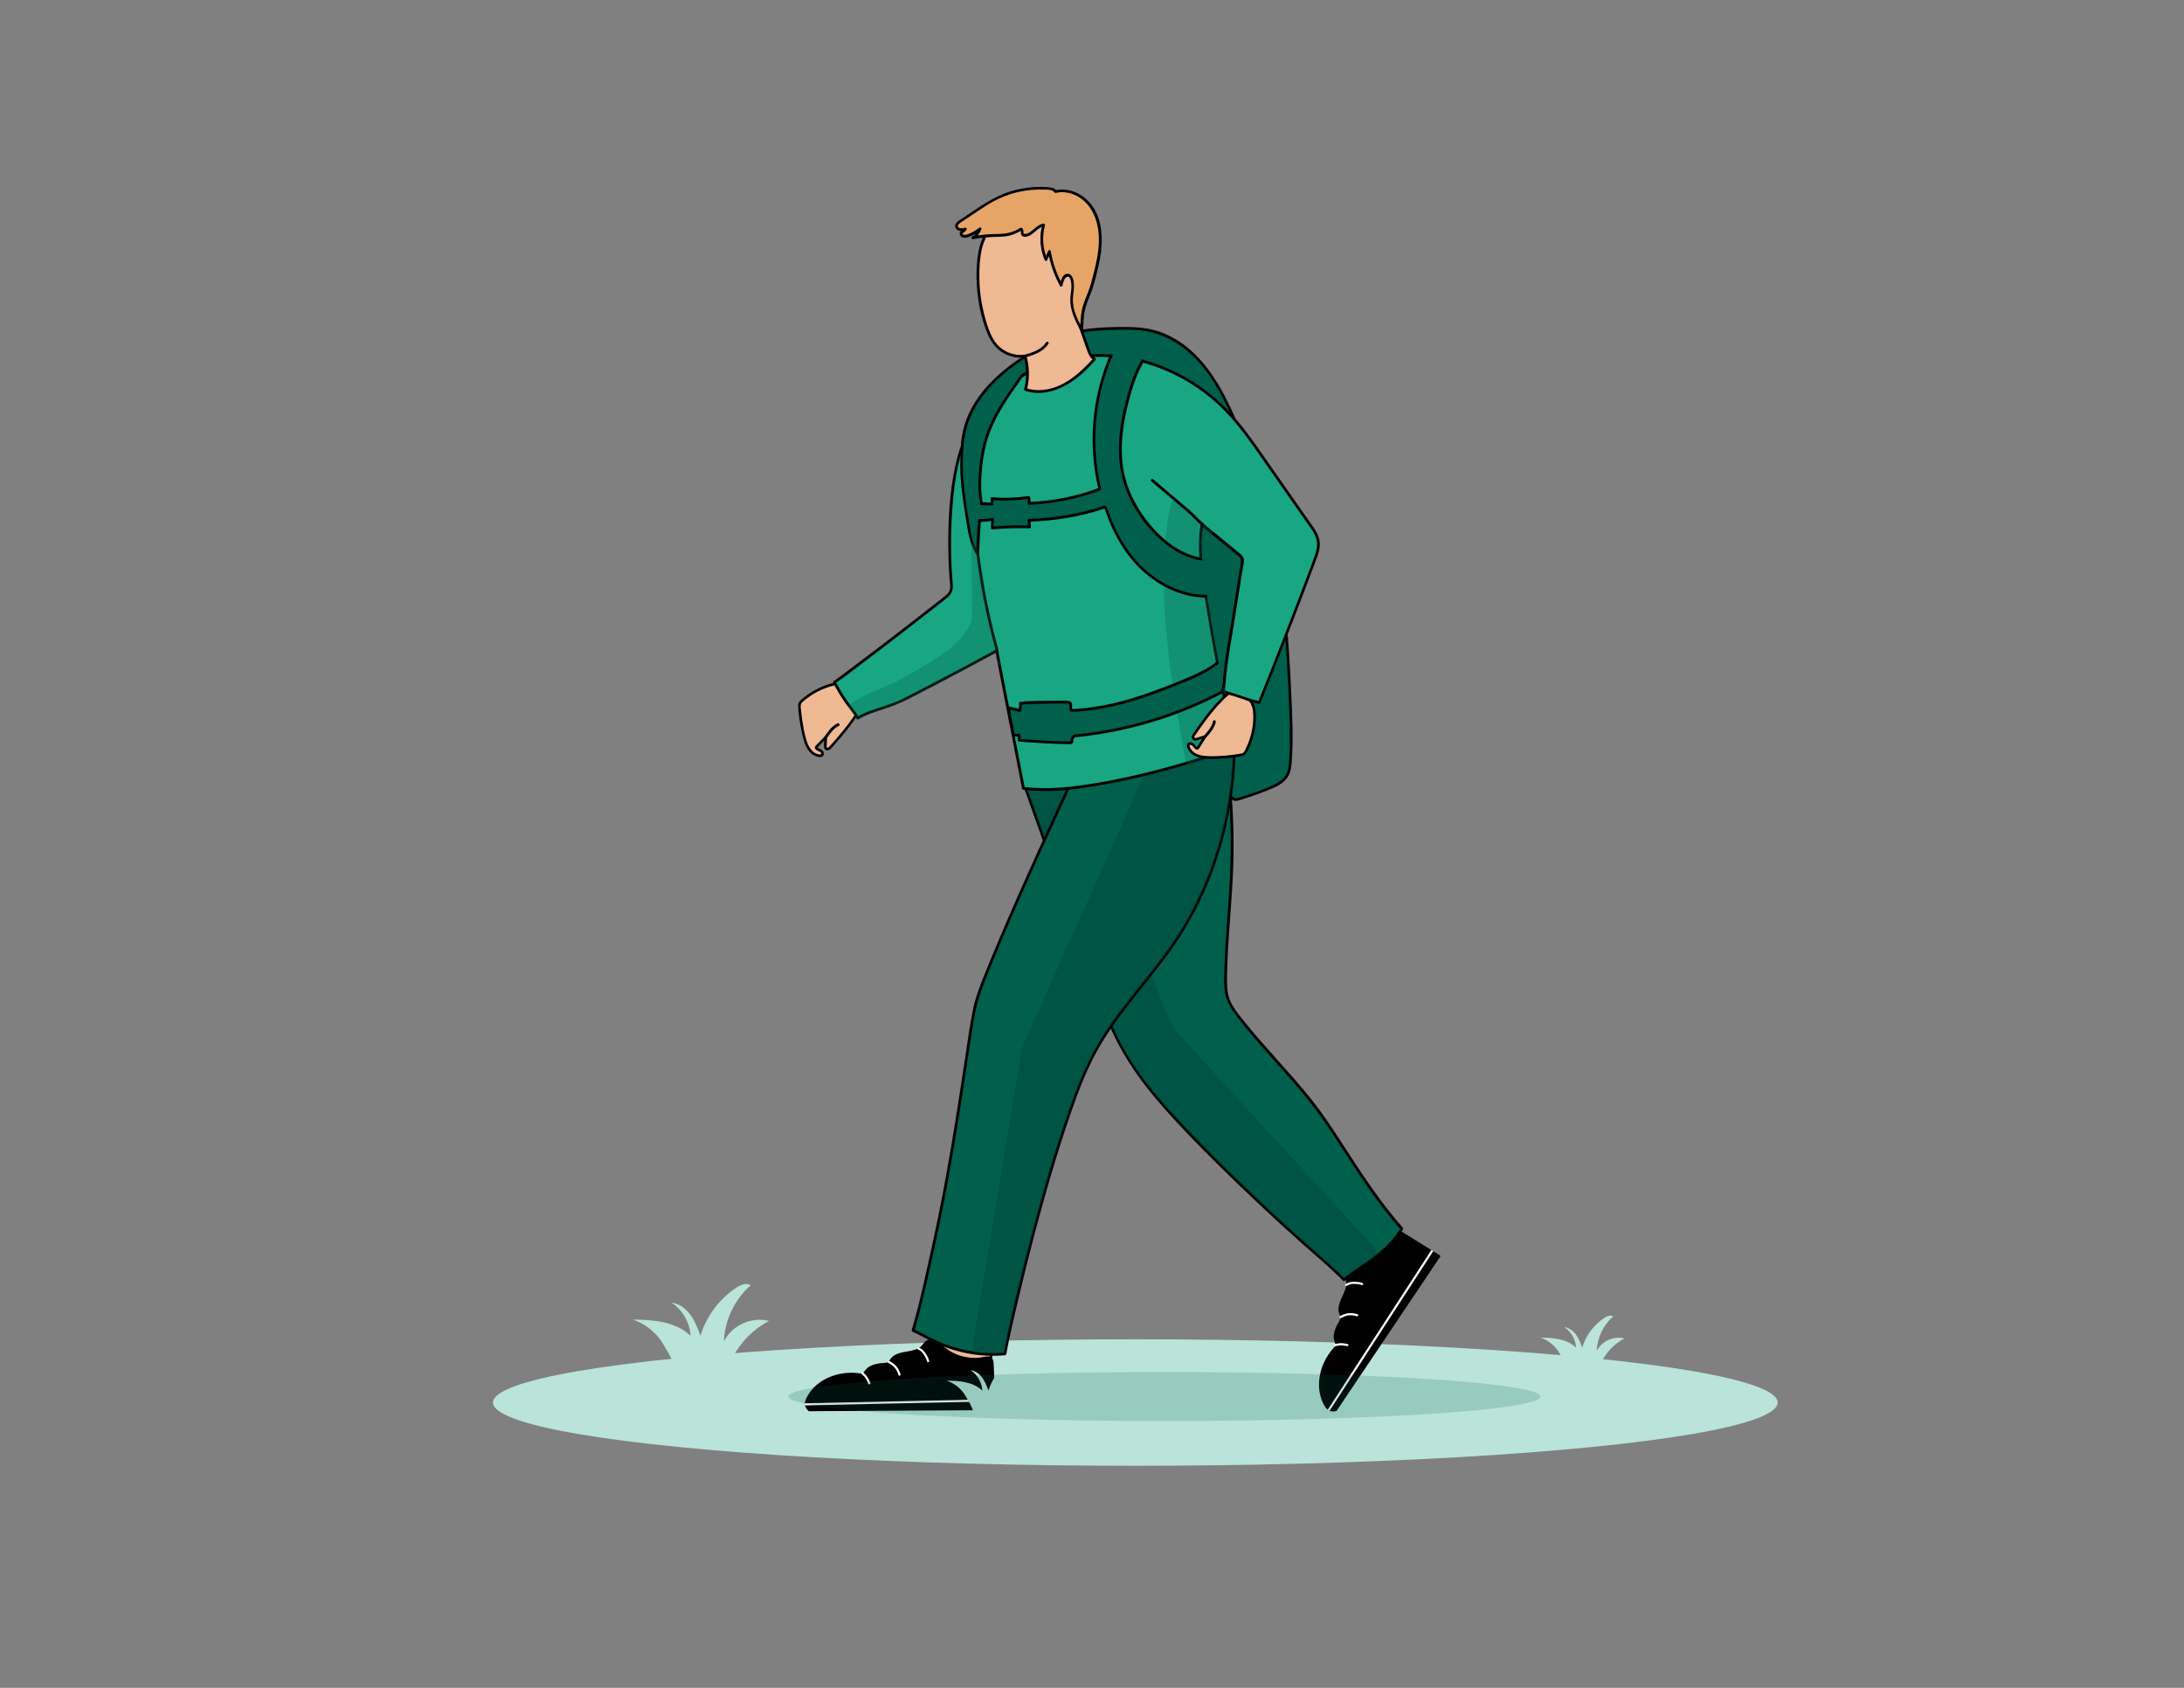 <?xml version="1.0" encoding="UTF-8"?><svg xmlns="http://www.w3.org/2000/svg" viewBox="0 0 792 612"><rect x="0" y="0" width="792" height="612" fill="#808080" stroke="none"/><defs><style>.cls-1,.cls-2{fill:#00604b;}.cls-3,.cls-4{fill:#eeb993;}.cls-5{fill:#fff;}.cls-6{fill:#e6a566;}.cls-7{fill:#bae3d9;}.cls-8{fill:#19a683;}.cls-9{fill:#58433a;}.cls-4{stroke:#000;stroke-miterlimit:10;stroke-width:.95px;}.cls-2{opacity:.18;}.cls-10{opacity:.3;}.cls-11{fill:#003d31;opacity:.31;}</style></defs><g id="Layer_1"><ellipse class="cls-7" cx="411.71" cy="508.55" rx="232.93" ry="22.93"/><path class="cls-7" d="m244.97,502.33c2.08-4.48-1.85-10.41-4.3-14.7-2.45-4.29-6.53-7.62-11.23-9.17,7.45.07,15.63.7,20.97,5.89-.23-4.8-2.88-9.42-6.91-12.03,2.79.33,5.21,2.17,6.87,4.44s2.66,4.92,3.65,7.55c2.14-7.05,6.8-13.3,12.94-17.36,1.59-1.05,3.69-1.96,5.3-.94-5.82,5.07-9.43,12.6-9.74,20.31,2.9-5.78,10.1-9.02,16.35-7.34-8.51,4.39-14.73,12.97-16.25,22.42,0,0-17.89,1.43-17.65.92Z"/></g><g id="Layer_5"><g><path class="cls-1" d="m349.64,168.41c-1.97-8.45.8-17.51,5.87-24.54s12.23-12.3,19.7-16.72c4.84-2.87,9.92-5.47,15.4-6.75,4.71-1.1,9.59-1.2,14.43-1.29,3.84-.07,7.71-.14,11.48.59,7.75,1.51,14.56,6.39,19.64,12.44s8.62,13.23,11.74,20.49c8.24,19.18,13.9,39.47,16.79,60.14,1.78,12.71,2.51,25.54,3.1,38.36.37,8.09.69,16.2.25,24.28-.11,2.09-.31,4.28-1.43,6.05-1.35,2.14-3.79,3.29-6.13,4.26-3.57,1.47-7.21,2.77-10.91,3.89-.69.21-1.43.41-2.11.17-.95-.34-1.4-1.41-1.73-2.36-3.94-11.23-7.35-22.65-10.21-34.21-2.97-12.01-5.37-24.22-9.9-35.74-4.53-11.51-11.43-22.48-21.62-29.49-14.89-10.25-34.23-10.66-51.35-16.46-1.51-.51-3.34-1.66-2.89-3.2"/><path d="m350.12,168.28c-1.59-7.02.07-14.36,3.54-20.57,3.49-6.26,8.81-11.3,14.58-15.45,2.91-2.09,5.96-3.99,9.08-5.76,3.34-1.9,6.81-3.61,10.47-4.79,3.88-1.25,7.9-1.75,11.96-1.94,4.1-.19,8.26-.35,12.36-.1,7.25.44,13.78,3.45,19.2,8.23s9.52,11.13,12.77,17.66c3.48,6.98,6.36,14.29,8.95,21.64,2.62,7.43,4.87,15,6.74,22.65,3.86,15.86,5.81,32.02,6.81,48.3.52,8.36.97,16.75,1.11,25.13.07,4.14.05,8.29-.19,12.43-.11,1.79-.28,3.68-1.2,5.27s-2.38,2.56-3.93,3.35c-3.49,1.77-7.34,3.03-11.06,4.23-.89.29-1.81.66-2.74.8-1.23.19-1.81-.58-2.22-1.61-.75-1.88-1.34-3.84-1.98-5.76-2.58-7.74-4.92-15.56-6.99-23.44-3.97-15.1-6.53-30.75-12.93-45.09-5.49-12.3-13.97-23.29-26.21-29.41s-26.54-7.62-39.82-11.27c-1.63-.45-3.25-.93-4.86-1.46-1.18-.39-3.72-1.16-3.34-2.85.14-.63-.82-.89-.96-.27-.72,3.19,4.2,4.16,6.32,4.79,3.48,1.05,7.01,1.9,10.55,2.71,7.03,1.59,14.12,2.94,21.01,5.06,6.84,2.1,13.48,5.04,19.1,9.53s9.89,9.93,13.41,15.96c8.02,13.77,11.12,29.6,14.82,44.91,1.97,8.12,4.19,16.19,6.68,24.16,1.27,4.05,2.59,8.08,4,12.08.45,1.27,1.05,2.74,2.56,2.96.88.13,1.76-.2,2.58-.46,1.05-.33,2.1-.67,3.15-1.02,1.98-.67,3.95-1.4,5.9-2.18,1.59-.64,3.21-1.27,4.67-2.17,1.34-.82,2.54-1.91,3.27-3.31.82-1.57,1.05-3.35,1.17-5.09.58-8.54.16-17.14-.24-25.67-.79-16.9-1.94-33.79-5.2-50.42-3.12-15.93-7.9-31.53-14.22-46.48-5.61-13.25-13.18-27.41-27.37-32.93-3.57-1.39-7.33-1.93-11.15-2.03-4.16-.11-8.38-.01-12.53.29s-7.92.99-11.7,2.36-7.11,3.13-10.46,5.09c-12.24,7.16-24.54,17.32-26.78,32.19-.5,3.34-.42,6.73.32,10.03.14.63,1.11.36.96-.27h0Z"/></g></g><g id="Layer_6"><rect class="cls-4" x="339.2" y="481.67" width="20.14" height="12.42"/><g><g><path d="m484.44,511.23s-1.2.32-2.09-.05-1.47-1.2-1.93-2.04c-3.43-6.32-1.49-14.61,3.29-19.98.4-.45.85-.94.9-1.55.04-.5-.2-.97-.36-1.45-.81-2.47.57-5.07,1.89-7.32.15-.26.31-.53.35-.83.08-.57-.25-1.1-.45-1.63-1.53-3.91,3.31-7.95,2.41-12.05-.21-.97-.75-1.95-.49-2.91.21-.77.89-1.32,1.58-1.72,1.56-.9,3.36-1.3,5.04-1.95,4.44-1.72,8.12-5.31,9.94-9.7.28-.68.58-1.44,1.26-1.73.77-.33,1.63.13,2.34.57,4.6,2.85,9.2,5.7,13.79,8.56l-37.48,55.79Z"/><path d="m484.3,510.87c.15-.04-.05,0-.09.02-.12.02-.24.04-.36.06-.35.04-.71.05-1.05-.02-.97-.21-1.59-1.14-2.03-1.95-.7-1.27-1.18-2.66-1.44-4.09-.53-2.88-.22-5.87.72-8.63.47-1.38,1.09-2.72,1.84-3.97.38-.63.8-1.24,1.26-1.83s1.03-1.13,1.45-1.76c.46-.7.47-1.39.2-2.17s-.44-1.45-.38-2.24c.11-1.54.79-2.97,1.53-4.3.35-.63.91-1.31.95-2.05s-.4-1.35-.6-2.02c-.35-1.18-.08-2.43.33-3.55.86-2.35,2.43-4.63,2.33-7.23-.03-.67-.22-1.31-.42-1.94-.25-.82-.41-1.64.18-2.35s1.51-1.1,2.34-1.44,1.7-.61,2.56-.89c3.25-1.09,6.14-2.97,8.38-5.59,1.11-1.31,2.04-2.78,2.74-4.34.31-.71.61-1.9,1.54-1.97.78-.06,1.57.56,2.19.95,3.53,2.19,7.06,4.38,10.59,6.57.88.54,1.75,1.09,2.63,1.63l-.06-.54c-.34.5-.67,1-1.01,1.5l-2.72,4.05-4.04,6.01c-1.63,2.43-3.27,4.87-4.9,7.3-1.8,2.68-3.6,5.36-5.4,8.04-1.82,2.7-3.63,5.41-5.45,8.11-1.69,2.51-3.37,5.02-5.06,7.53-1.43,2.13-2.86,4.26-4.3,6.4-1.03,1.53-2.06,3.06-3.09,4.6-.49.72-.98,1.44-1.46,2.17-.02.03-.04.06-.06.09-.28.41.32.9.6.49.34-.5.67-1,1.01-1.5l2.72-4.05c1.35-2,2.69-4.01,4.04-6.01,1.63-2.43,3.27-4.87,4.9-7.3,1.8-2.68,3.6-5.36,5.4-8.04,1.82-2.7,3.63-5.41,5.45-8.11l5.06-7.53c1.43-2.13,2.86-4.26,4.3-6.4,1.03-1.53,2.06-3.06,3.09-4.6.49-.72.98-1.44,1.46-2.17.02-.03.04-.06.06-.09.1-.16.13-.43-.06-.54-3.72-2.31-7.44-4.62-11.17-6.93-.89-.55-1.79-1.11-2.68-1.66-.61-.37-1.28-.75-2.01-.73-.79.02-1.36.53-1.72,1.19-.44.79-.73,1.66-1.16,2.46-1.76,3.24-4.59,5.91-7.93,7.47-1.7.79-3.55,1.18-5.25,1.97-1.49.69-2.99,1.76-2.67,3.6.13.75.46,1.44.57,2.2.09.65.04,1.3-.1,1.94-.29,1.34-.92,2.59-1.48,3.84-.52,1.18-1.05,2.41-1.17,3.7-.06.62-.02,1.24.14,1.84.19.73.82,1.49.48,2.26s-.82,1.42-1.18,2.14-.68,1.46-.9,2.23c-.21.72-.32,1.46-.29,2.21.01.35.07.69.15,1.03.11.44.33.86.41,1.31.17.89-.67,1.55-1.18,2.17s-.96,1.22-1.38,1.87c-.83,1.27-1.53,2.63-2.07,4.05-1.07,2.84-1.53,5.94-1.12,8.96.2,1.46.6,2.91,1.22,4.25.67,1.45,1.65,3.13,3.43,3.24.5.03,1-.02,1.48-.15s.2-.84-.28-.72Z"/></g><path class="cls-5" d="m488.41,466.22c.86-.58,1.92-.76,2.94-.7.44.03.89.06,1.32.12.39.05.76.17,1.14.3.2.07.42,0,.51-.2.08-.18,0-.44-.2-.51-.44-.15-.88-.29-1.34-.35-.48-.06-.98-.1-1.47-.12-1.18-.05-2.37.18-3.37.85-.41.28.04.9.45.63h0Z"/><path class="cls-5" d="m486.29,477.91c.89-.46,1.82-.86,2.82-.98s1.97.05,2.91.33c.2.06.42,0,.51-.2.08-.17,0-.45-.2-.51-1.06-.31-2.15-.51-3.25-.4s-2.11.53-3.07,1.03c-.18.1-.3.29-.22.5.07.18.31.32.5.22h0Z"/><path class="cls-5" d="m484.23,488.12c.69-.18,1.45-.33,2.13-.33s1.49.17,2.2.31c.49.09.6-.67.11-.77-.79-.15-1.57-.31-2.37-.31-.8,0-1.58.18-2.35.38-.2.05-.29.32-.22.5.08.21.3.27.5.22h0Z"/><rect class="cls-5" x="466.04" y="481.98" width="69.1" height=".77" transform="translate(-176.58 639.53) rotate(-57)"/></g><g><g><path d="m293.46,511.33s-.94-.82-1.14-1.75.17-1.9.6-2.75c3.29-6.39,11.24-9.45,18.37-8.52.6.08,1.26.17,1.79-.13.44-.25.69-.71,1-1.11,1.59-2.06,4.52-2.38,7.11-2.56.3-.02.61-.04.88-.18.52-.25.77-.82,1.1-1.29,2.38-3.46,8.43-1.73,11.32-4.78.68-.72,1.19-1.71,2.13-2.04.76-.26,1.59-.01,2.31.34,1.63.79,2.97,2.05,4.45,3.07,3.91,2.7,8.95,3.73,13.61,2.76.72-.15,1.52-.33,2.13.07.7.45.81,1.42.84,2.25.23,5.41.46,10.81.68,16.22l-67.21.39Z"/><path d="m293.68,511.01c.12.1-.03-.03-.06-.06-.08-.09-.17-.17-.25-.27-.23-.26-.44-.56-.57-.88-.37-.92.05-1.95.47-2.78.66-1.29,1.54-2.47,2.57-3.49,2.08-2.06,4.73-3.48,7.54-4.26,1.41-.39,2.86-.63,4.32-.71.74-.04,1.48-.04,2.22,0s1.52.21,2.27.21c.84,0,1.41-.39,1.9-1.05s.95-1.18,1.64-1.58c1.33-.78,2.9-1.01,4.41-1.16.72-.07,1.59.01,2.23-.37s.89-1.09,1.33-1.63c.78-.95,1.96-1.43,3.12-1.72,2.43-.62,5.19-.59,7.28-2.14.54-.4.96-.91,1.37-1.44.53-.67,1.12-1.26,2.05-1.17s1.76.63,2.51,1.13,1.46,1.07,2.18,1.61c2.74,2.07,5.91,3.41,9.33,3.78,1.71.18,3.44.13,5.13-.18.76-.14,1.91-.57,2.49.16.49.62.42,1.61.45,2.34.17,4.15.35,8.3.52,12.45.04,1.03.09,2.06.13,3.09l.42-.35c-.6,0-1.2,0-1.8.01-1.62,0-3.25.02-4.87.03l-7.24.04c-2.93.02-5.86.03-8.79.05-3.23.02-6.45.04-9.68.06-3.26.02-6.52.04-9.77.06-3.02.02-6.05.04-9.07.05l-7.7.04c-1.85.01-3.69.02-5.54.03-.87,0-1.74,0-2.61.02-.04,0-.08,0-.11,0-.49,0-.56.77-.07.77.6,0,1.2,0,1.8-.01,1.62,0,3.25-.02,4.87-.03,2.41-.01,4.83-.03,7.24-.04,2.93-.02,5.86-.03,8.79-.05,3.23-.02,6.45-.04,9.68-.06,3.26-.02,6.52-.04,9.77-.06,3.02-.02,6.05-.04,9.07-.05,2.57-.01,5.14-.03,7.7-.04,1.85-.01,3.69-.02,5.54-.03.87,0,1.74,0,2.61-.02.04,0,.08,0,.11,0,.19,0,.43-.13.42-.35-.18-4.38-.37-8.75-.55-13.13-.04-1.05-.08-2.1-.13-3.16-.03-.71-.1-1.48-.53-2.07-.46-.64-1.2-.82-1.96-.76-.9.08-1.78.34-2.69.43-3.67.37-7.47-.47-10.64-2.36-1.61-.96-2.98-2.27-4.58-3.24-1.4-.85-3.14-1.48-4.48-.18-.54.53-.93,1.19-1.49,1.71-.49.44-1.06.77-1.66,1.01-1.27.52-2.66.7-4,.94-1.27.23-2.58.48-3.72,1.11-.54.3-1.03.68-1.44,1.15-.49.57-.78,1.52-1.59,1.67s-1.63.12-2.44.23-1.59.26-2.35.51c-.71.23-1.39.56-1.99,1-.28.21-.54.44-.77.7-.31.34-.53.76-.85,1.08-.64.64-1.66.32-2.46.24-.77-.08-1.54-.11-2.32-.09-1.52.03-3.04.21-4.51.57-2.95.71-5.77,2.07-8.04,4.11-1.1.99-2.06,2.13-2.82,3.4-.82,1.37-1.66,3.13-.75,4.66.25.43.58.82.96,1.14s.81-.31.44-.64Z"/></g><path class="cls-5" d="m332.91,489.31c.96.38,1.71,1.16,2.23,2.04.23.38.45.77.65,1.16.18.35.29.73.39,1.11.06.2.23.35.45.31.19-.04.37-.25.31-.45-.12-.44-.25-.89-.46-1.3-.22-.44-.47-.87-.72-1.28-.62-1.01-1.48-1.86-2.59-2.31-.46-.19-.72.54-.26.73h0Z"/><path class="cls-5" d="m322.05,494.13c.88.47,1.74,1.02,2.4,1.78s1.07,1.66,1.37,2.59c.06.2.23.35.45.31.19-.03.37-.25.31-.45-.34-1.05-.78-2.06-1.5-2.91s-1.63-1.45-2.58-1.96c-.18-.1-.41-.09-.54.1-.11.16-.09.44.1.54h0Z"/><path class="cls-5" d="m312.45,498.17c.54.47,1.09,1.01,1.47,1.58s.7,1.32.98,2c.2.46.89.12.7-.34-.32-.73-.63-1.47-1.08-2.14s-1.04-1.21-1.63-1.73c-.16-.14-.43-.06-.54.1-.13.19-.06.4.1.54h0Z"/><rect class="cls-5" x="291.86" y="508.07" width="69.1" height=".77" transform="translate(-10.84 7.13) rotate(-1.23)"/></g><path class="cls-7" d="m568.17,499.73c1.29-2.77-1.14-6.42-2.65-9.07-1.51-2.65-4.03-4.7-6.93-5.66,4.6.04,9.65.43,12.94,3.64-.14-2.96-1.78-5.81-4.26-7.43,1.72.2,3.22,1.34,4.24,2.74s1.64,3.04,2.25,4.66c1.32-4.35,4.2-8.21,7.99-10.72.98-.65,2.28-1.21,3.27-.58-3.59,3.13-5.82,7.78-6.01,12.54,1.79-3.57,6.23-5.56,10.09-4.53-5.25,2.71-9.09,8-10.03,13.84,0,0-11.04.89-10.89.57Z"/><path class="cls-7" d="m352.87,515.34c1.29-2.77-1.14-6.42-2.65-9.07-1.51-2.65-4.03-4.7-6.93-5.66,4.6.04,9.65.43,12.94,3.64-.14-2.96-1.78-5.81-4.26-7.43,1.72.2,3.22,1.34,4.24,2.74s1.64,3.04,2.25,4.66c1.32-4.35,4.2-8.21,7.99-10.72.98-.65,2.28-1.21,3.27-.58-3.59,3.13-5.82,7.78-6.01,12.54,1.79-3.57,6.23-5.56,10.09-4.53-5.25,2.71-9.09,8-10.03,13.84,0,0-11.04.89-10.89.57Z"/><g><path class="cls-1" d="m508.35,445.52c-2,3.55-4.78,6.44-7.92,8.99-2.78,2.28-5.86,4.29-8.9,6.26-1.32.85-4.15,3.25-4.15,3.25,0,0-3.8-3.81-5.26-5.07-17.27-14.87-33.88-30.51-49.75-46.87-10.52-10.84-20.88-22.21-27.49-35.8-2.52-5.17-4.46-10.6-6.4-16.02-8.78-24.58-17.65-49.55-26.44-74.12v-.14c6.41-1.66,12.71-3.31,18.95-4.96,17.48-4.6,34.53-9.12,52.56-13.46,2.61,15.32,3.67,30.89,3.16,46.42-.45,13.58-2.09,27.11-2.26,40.7-.03,2.48,0,5.02.8,7.38.74,2.21,2.14,4.15,3.55,6.01,10.46,13.74,23.44,25.5,32.98,39.89,8.52,12.85,16.19,25.83,26.57,37.54Z"/><path d="m507.92,445.27c-2.73,4.77-6.9,8.4-11.35,11.54-3.22,2.27-6.53,4.31-9.54,6.86h.71c-3.24-3.24-6.64-6.24-10.08-9.26-5.56-4.87-11.05-9.81-16.46-14.84-10.74-9.96-21.21-20.22-31.33-30.81-9.31-9.75-18.31-20.1-24.32-32.27-3.32-6.72-5.69-13.86-8.2-20.91-2.56-7.18-5.12-14.36-7.68-21.54-5.12-14.38-10.24-28.76-15.38-43.13-.3-.85-.61-1.7-.91-2.55-.24-.66-.83-1.67-.83-2.37l-.37.48c18.5-4.79,36.95-9.78,55.47-14.46,5.34-1.35,10.68-2.67,16.04-3.96l-.62-.35c2.3,13.57,3.4,27.33,3.25,41.09-.14,13.71-1.77,27.35-2.25,41.05-.11,3.23-.35,6.56.11,9.78.42,3,1.82,5.51,3.59,7.91,3.62,4.9,7.64,9.51,11.68,14.07s8.28,9.2,12.26,13.93,7.85,9.95,11.34,15.27c6.99,10.67,13.71,21.56,21.84,31.43,1.01,1.23,2.05,2.44,3.11,3.63.43.48,1.13-.23.71-.71-8.51-9.63-15.44-20.46-22.42-31.21-3.38-5.2-6.79-10.35-10.65-15.2s-7.9-9.36-11.98-13.93c-4.12-4.61-8.26-9.22-12.13-14.05-1.9-2.37-3.99-4.79-5.28-7.56-1.39-2.97-1.33-6.27-1.28-9.48.24-13.72,1.92-27.36,2.29-41.08.36-13.46-.46-26.94-2.43-40.26-.24-1.65-.51-3.3-.79-4.95-.05-.27-.37-.41-.62-.35-18.57,4.47-37.03,9.37-55.5,14.24-5.33,1.41-10.67,2.8-16.01,4.18-.21.05-.37.27-.37.48,0,.58.34,1.18.54,1.73.35.97.69,1.94,1.04,2.91.65,1.82,1.3,3.64,1.95,5.46,1.28,3.59,2.56,7.18,3.84,10.77,2.59,7.26,5.17,14.52,7.76,21.77s5.17,14.5,7.75,21.75,4.91,14.29,7.82,21.24c5.31,12.68,13.65,23.52,22.9,33.57,9.88,10.73,20.34,20.97,30.95,30.98,5.47,5.15,11.01,10.23,16.63,15.22,4.4,3.91,8.94,7.67,13.13,11.82.39.39.78.78,1.17,1.17.2.2.5.17.71,0,3.22-2.73,6.82-4.86,10.23-7.34,4.25-3.09,8.19-6.66,10.82-11.26.32-.56-.54-1.06-.86-.5Z"/></g><path class="cls-11" d="m500.43,454.51c-2.78,2.28-5.86,4.29-8.9,6.26-1.32.85-4.15,3.25-4.15,3.25,0,0-3.8-3.81-5.26-5.07-17.27-14.87-33.88-30.51-49.75-46.87-10.52-10.84-20.88-22.21-27.49-35.8-2.52-5.17-4.46-10.6-6.4-16.02-8.78-24.58-17.65-49.55-26.44-74.12v-.14c6.41-1.66,12.71-3.31,18.95-4.96l31.25,84.51c1.53,4.15,3.86,7.96,6.85,11.22l71.34,77.75Z"/><ellipse class="cls-2" cx="422.3" cy="506.37" rx="136.38" ry="8.89"/></g><g id="Layer_7"><g><path class="cls-1" d="m388.2,284.05s-.02.04-.03.06c-.15.07-.3.13-.45.2l.48-.26Z"/><path d="m387.77,283.8s-.02.04-.03.06l.18-.18c-.15.07-.3.13-.45.2l.5.86c.14-.08.28-.15.42-.23l.06-.03c.06-.03.11-.07.14-.13.04-.05.07-.1.09-.17.02-.07.02-.13,0-.2,0-.07-.02-.13-.06-.19l-.08-.1c-.06-.06-.14-.1-.22-.13l-.13-.02c-.09,0-.17.02-.25.07-.14.08-.28.15-.42.23l-.06.03c-.06.03-.11.07-.14.13-.04.05-.07.1-.09.17-.02.07-.02.13,0,.2,0,.07.02.13.06.19l.08.1c.06.06.14.1.22.13l.13.02c.09,0,.17-.02.25-.07.09-.04.18-.08.26-.12.04-.02.09-.04.13-.06.06-.03.1-.05.16-.1s.08-.1.11-.16c.04-.06.06-.12.06-.19.01-.07.01-.13,0-.2-.02-.07-.05-.12-.09-.17-.04-.05-.08-.1-.14-.13l-.12-.05c-.09-.02-.18-.02-.27,0l-.12.05c-.08.04-.13.1-.18.18Z"/></g><g><path class="cls-1" d="m447.62,270.84c-.26,25.07-7.82,50.57-21.96,71.27-8.99,13.14-20.44,24.61-28.17,38.53-4.38,7.88-7.47,16.39-10.38,24.92-8.52,24.96-16.45,56.11-22.03,81.89-.24,1.13-.66,3.44-.66,3.44,0,0-2.62.24-3.58.25-2.86.02-5.72-.21-8.54-.68-6.18-1.01-12.17-3.16-17.57-6.34-.93-.55-3.63-1.7-3.63-1.7,0,0,1.06-3.6,1.45-5.18,7.4-30.02,11.35-50.54,16.25-82.35.7-4.61,3.63-24.89,4.67-29.44,1.04-4.53,2.76-8.88,4.51-13.19,9.35-23.02,19.77-45.59,30.19-68.15,9.6-4.3,19.59-7.68,29.81-9.95,9.72-2.16,19.64-3.32,29.64-3.32Z"/><path d="m447.12,270.84c-.18,15.5-3.09,30.94-8.59,45.43-2.77,7.3-6.22,14.34-10.31,20.98s-9.03,12.91-13.95,19.06c-4.87,6.09-9.79,12.18-14.02,18.75-4.41,6.85-7.77,14.24-10.61,21.86-5.5,14.74-9.94,29.91-14.05,45.1-4.07,15.06-7.88,30.24-11.04,45.52-.22,1.07-.42,2.14-.61,3.22l.48-.37c-5.97.54-11.94-.05-17.71-1.69-3.35-.95-6.59-2.25-9.67-3.87-1.89-1-3.72-2-5.68-2.84l.23.56c2.2-7.48,3.89-15.12,5.63-22.73,1.91-8.37,3.69-16.78,5.32-25.21,2.98-15.4,5.45-30.9,7.76-46.42.9-6.02,1.79-12.04,2.8-18.04.42-2.48.88-4.93,1.58-7.35,1.39-4.79,3.36-9.4,5.25-14,7.91-19.22,16.54-38.14,25.24-57.01.54-1.17,1.08-2.35,1.63-3.52.5-1.09.92-2.55,1.63-3.52.38-.52,1.14-.72,1.71-.97.66-.29,1.32-.57,1.98-.84,1.15-.48,2.3-.95,3.46-1.4,4.63-1.81,9.34-3.41,14.12-4.77,9.85-2.8,20-4.6,30.23-5.21,2.56-.15,5.13-.22,7.7-.23.64,0,.64-1,0-1-20.32.03-40.4,4.8-58.94,13-.34.15-.69.25-.94.52-.39.41-.67,1.44-.9,1.96-.54,1.17-1.08,2.35-1.63,3.52-1.11,2.41-2.23,4.83-3.34,7.24-2.19,4.76-4.37,9.53-6.53,14.31-4.32,9.55-8.57,19.14-12.67,28.79-1.97,4.64-3.91,9.3-5.79,13.98-1.62,4.03-3.18,8.13-4.05,12.4-1.11,5.45-1.86,10.99-2.69,16.49-2.26,14.97-4.52,29.93-7.26,44.83-1.56,8.5-3.26,16.96-5.12,25.4s-3.8,17.58-6.2,26.21c-.31,1.11-.63,2.21-.95,3.31-.06.19.03.48.23.56,2.09.89,4.02,1.98,6.03,3.03,3.05,1.58,6.26,2.85,9.56,3.79,5.85,1.66,11.92,2.28,17.98,1.73.2-.02.44-.14.48-.37,1.21-6.66,2.82-13.25,4.36-19.83,1.83-7.8,3.76-15.57,5.8-23.32,4.01-15.24,8.4-30.4,13.59-45.28,2.76-7.92,5.82-15.77,10.03-23.05,4-6.91,8.89-13.24,13.86-19.48s9.84-12.15,14.18-18.64,7.93-13.25,10.94-20.35c5.97-14.11,9.44-29.27,10.27-44.56.1-1.89.16-3.78.18-5.67,0-.64-.99-.64-1,0Z"/></g><path d="m454.03,375.15c.64,0,.64-1,0-1s-.64,1,0,1h0Z"/><path class="cls-11" d="m447.62,270.84c-.26,25.07-7.82,50.57-21.96,71.27-8.99,13.14-20.44,24.61-28.17,38.53-4.38,7.88-7.47,16.39-10.38,24.92-8.52,24.96-16.45,56.11-22.03,81.89-.24,1.13-.66,3.44-.66,3.44,0,0-2.62.24-3.58.25-2.86.02-5.72-.21-8.54-.68l17.97-108.55c.24-1.44.66-2.84,1.26-4.17l46.45-103.58c9.72-2.16,19.64-3.32,29.64-3.32Z"/></g><g id="Layer_4"><g><g><path class="cls-3" d="m312.62,255.63c-2.84,5.49-7.3,10.73-11.37,15.25-.23.26-.47.52-.78.65s-.71.1-.94-.17c-.23-.27-.22-.67-.2-1.02.06-1.02.12-2.05.18-3.07-1.12,1.16-2.24,2.31-3.36,3.47-.07.08-.15.16-.16.27,0,.12.06.22.14.31.42.48,1.08.6,1.6.95s.86,1.23.36,1.6c-.15.11-.34.14-.53.15-1.6.09-3.13-.96-4.1-2.34s-1.46-3.06-1.86-4.72c-.86-3.54-1.41-7.16-1.64-10.79-.02-.36-.04-.73.08-1.06.13-.36.41-.62.69-.87,3.72-3.34,8.32-5.57,13.16-6.41.59-.1,1.19-.18,1.78-.15.67.03,1.33.2,1.99.37.28.07.56.15.79.33.24.19.34.51.52.77,1.36,2.04,2.71,4.14,3.78,6.26"/><path d="m312.17,255.46c-1.82,3.5-4.17,6.71-6.66,9.76-1.23,1.5-2.5,2.97-3.79,4.42-.29.32-.57.65-.87.97-.15.16-.37.43-.6.5-.51.16-.48-.39-.47-.72.03-1.02.12-2.05.18-3.07.02-.37-.47-.73-.78-.41-.73.75-1.46,1.5-2.19,2.25-.34.35-.67.69-1.01,1.04-.25.26-.51.5-.49.89.04.74.99,1.09,1.54,1.35.3.14.74.38.77.77.04.51-.81.33-1.14.26-1.81-.39-3.03-2.06-3.71-3.67-.76-1.79-1.14-3.76-1.52-5.67-.41-2.07-.71-4.15-.9-6.25-.09-.93-.47-2.34.24-3.09.62-.65,1.38-1.21,2.1-1.75,2.94-2.19,6.35-3.77,9.94-4.55,1.05-.23,2.15-.47,3.22-.33.53.07,1.07.19,1.59.35.56.17.71.56,1.01,1.02,1.29,1.98,2.57,3.95,3.65,6.06.28.54,1.14.14.86-.4-1.06-2.07-2.31-4.03-3.58-5.97-.25-.37-.45-.85-.78-1.16s-.77-.42-1.2-.53c-1.05-.27-2.05-.42-3.13-.29-4.03.49-7.99,2.19-11.32,4.47-.87.6-1.7,1.24-2.49,1.93-.73.64-1.21,1.23-1.19,2.24.05,2.36.41,4.76.82,7.09s.82,4.5,1.6,6.63c.65,1.78,1.73,3.47,3.46,4.36.78.4,2.01.79,2.85.36.75-.38.69-1.31.29-1.93-.25-.39-.61-.61-1.02-.81-.24-.12-.5-.21-.73-.36-.15-.1-.24-.13-.2-.26.02-.07.36-.35.4-.39.95-.98,1.91-1.97,2.86-2.95l-.78-.41c-.07,1.16-.27,2.4-.19,3.56.06.88.77,1.5,1.66,1.23s1.56-1.33,2.14-1.99c.79-.89,1.57-1.78,2.34-2.69,3.04-3.59,5.9-7.36,8.08-11.54.28-.54-.61-.87-.89-.33h0Z"/></g><g><path class="cls-9" d="m299.51,267.27c1.22-1.78,2.52-3.65,4.43-4.51"/><path d="m299.93,267.57c1.13-1.66,2.34-3.47,4.23-4.34.61-.28.17-1.23-.44-.94-2.05.95-3.4,2.87-4.64,4.68-.38.55.47,1.16.85.6h0Z"/></g></g><g><path class="cls-8" d="m476.71,203.18c-6.45,17.24-13.12,34.41-20.01,51.49-3.5-.52-10.2-2.96-12.36-3.77-.44-.16-.69-.26-.69-.26,0,0,.03-.37.08-.99h0c.2-2.2.69-7.49,1.1-10.07,1.88-11.81,3.77-23.61,5.66-35.42.1-.65.2-1.35-.09-1.93-.2-.41-.56-.7-.9-.99-3.37-2.76-6.75-5.53-10.12-8.29-1.16-.95-2.31-1.9-3.47-2.85-1.31,7.58-.23,15.34.94,22.94,3.01,19.41,6.61,38.73,10.82,57.91l-1.97.89c-5.02,1.68-10.04,3.29-15.08,4.78-12.02,3.57-24.15,6.5-36.63,8.35-7.39,1.1-14.91,1.92-22.31.91l-.52-.06c-2.87-14.87-5.85-30.05-8.74-44.98-.05-.27-.1-.54-.15-.8-.27-1.36-.53-2.72-.79-4.07h-.04s-.05.02-.07.03c-11.17,6.05-22.2,11.92-33.53,17.68-4.73,2.41-9.97,3.44-14.81,5.59-.67.29-1.94,1.07-1.94,1.07,0,0-1.04-1.88-1.46-2.37-.53-.62-1.04-1.25-1.53-1.89-1.67-2.15-3.16-4.43-4.46-6.82-.31-.57-1.02-1.88-1.02-1.88,0,0,1.2-.83,1.63-1.15,12.99-9.67,25.84-19.52,38.54-29.56.79-.63,1.61-1.3,2-2.23.38-.9.3-1.91.22-2.89-.83-10.06-.78-20.19.13-30.25,1.18-13.06,4.31-26.88,13.86-35.86l.76-1.37c11.61-10.98,28.12-16.35,44.05-15.02s31.09,9.14,41.97,20.85c4.38,4.72,8.09,10.01,11.78,15.29,5.92,8.47,11.84,16.93,17.76,25.39,1.16,1.67,2.36,3.4,2.71,5.4.43,2.43-.45,4.88-1.32,7.2Z"/><path d="m476.23,203.05c-5.03,13.45-10.2,26.85-15.49,40.2-1.5,3.77-3,7.53-4.52,11.29l.62-.35c-2.47-.38-4.89-1.18-7.26-1.97-1.94-.64-3.88-1.31-5.79-2.06l.37.48c.25-3.06.54-6.12.92-9.17.57-4.62,1.43-9.21,2.16-13.8.79-4.93,1.58-9.86,2.36-14.79.39-2.46.79-4.93,1.18-7.39.15-.91.44-1.95.26-2.88-.19-.99-.99-1.57-1.72-2.17-4.35-3.57-8.7-7.14-13.06-10.7-.26-.21-.77-.19-.84.22-1.75,10.42.57,21.14,2.25,31.42s3.65,21.18,5.75,31.72c1.19,6,2.45,12,3.76,17.98l.23-.56c-3.75,1.69-7.76,2.8-11.68,4.02-5.16,1.61-10.36,3.12-15.59,4.49-10.39,2.72-20.96,4.93-31.64,6.18-5.81.68-11.54.78-17.35.11l.48.37c-2.5-12.97-5.04-25.94-7.56-38.91-.71-3.65-1.42-7.3-2.12-10.94-.03-.16-.19-.31-.35-.35-.5-.13-1.15.44-1.56.66-.91.49-1.82.99-2.74,1.48-1.77.95-3.54,1.91-5.31,2.86-3.49,1.87-6.98,3.72-10.48,5.56s-7.02,3.67-10.55,5.48c-1.74.89-3.46,1.83-5.26,2.61s-3.56,1.37-5.38,1.97c-3.23,1.07-6.58,2.03-9.51,3.82l.68.18c-1.15-2.07-2.68-3.78-4.07-5.7-1.66-2.31-3.05-4.77-4.4-7.26l-.18.68c3.66-2.53,7.18-5.29,10.73-7.97,4.22-3.18,8.42-6.38,12.6-9.61s8.24-6.37,12.34-9.59c.99-.78,1.99-1.56,2.98-2.34s2.03-1.47,2.87-2.38c1.6-1.74,1.14-3.94.99-6.11-.75-10.39-.62-20.89.54-31.24.94-8.4,2.76-16.96,6.95-24.39,1.03-1.83,2.21-3.59,3.54-5.22.63-.77,1.29-1.5,1.98-2.21.52-.53.99-.95,1.35-1.59.85-1.53,2.43-2.6,3.79-3.68,1.73-1.37,3.55-2.63,5.43-3.78,7.47-4.54,16.01-7.3,24.71-8.1,17.51-1.6,35.08,5.08,47.96,16.88,7.34,6.73,12.83,15.14,18.5,23.25,3.03,4.33,6.05,8.65,9.08,12.98,1.53,2.19,3.06,4.37,4.59,6.56,1.35,1.93,3.02,3.93,3.63,6.26.67,2.56-.3,5.15-1.19,7.53-.23.6.74.86.96.27.85-2.27,1.72-4.68,1.37-7.15-.33-2.31-1.7-4.25-3.01-6.12-3.12-4.47-6.25-8.94-9.38-13.4s-6.2-8.88-9.31-13.31c-2.91-4.14-5.87-8.26-9.2-12.08-11.52-13.2-28.22-21.97-45.83-22.83-8.78-.43-17.66,1.14-25.76,4.53-4.02,1.68-7.85,3.81-11.38,6.37-1.7,1.24-3.34,2.57-4.88,4-.45.42-.66.79-.95,1.32-.39.71-1.01,1.19-1.57,1.78-5.83,6.15-9.04,14.27-10.83,22.44-2.08,9.5-2.59,19.42-2.55,29.12.01,2.67.08,5.34.22,8,.06,1.27.14,2.55.23,3.82s.46,2.92.03,4.22c-.36,1.09-1.38,1.81-2.24,2.5-1.08.86-2.16,1.71-3.25,2.56-2.08,1.63-4.16,3.26-6.24,4.88-8.58,6.67-17.22,13.26-25.92,19.77-1.45,1.09-2.9,2.18-4.39,3.21-.23.16-.32.43-.18.68,1.35,2.5,2.74,4.95,4.4,7.26,1.38,1.91,2.92,3.63,4.07,5.7.13.23.46.32.68.18,2.58-1.58,5.5-2.48,8.36-3.42,3.43-1.13,6.71-2.38,9.93-4.03,6.9-3.52,13.76-7.12,20.59-10.77,1.92-1.03,3.85-2.06,5.77-3.09.96-.52,1.92-1.04,2.89-1.56.51-.27,1.01-.55,1.52-.82.2-.11.41-.22.61-.33l.3-.16c.4-.16.41-.21.03-.14l-.35-.35c2.49,12.92,5.02,25.82,7.53,38.73.72,3.71,1.44,7.41,2.15,11.12.04.23.27.34.48.37,5.24.6,10.39.61,15.64.08s10.68-1.4,15.97-2.4c10.69-2.02,21.21-4.79,31.6-7.98,4.55-1.4,9.22-2.67,13.56-4.63.21-.09.27-.36.23-.56-2.28-10.38-4.38-20.8-6.3-31.25-1.93-10.48-3.83-21.01-5.24-31.57-.78-5.88-1.21-11.87-.22-17.76l-.84.22c3.73,3.06,7.46,6.12,11.19,9.18.9.74,1.85,1.44,2.7,2.23,1.03.95.53,2.33.34,3.54-.39,2.41-.77,4.81-1.16,7.22-.77,4.81-1.54,9.63-2.31,14.44-.72,4.52-1.54,9.04-2.15,13.58-.44,3.32-.76,6.66-1.03,9.99-.02.23.17.41.37.48,1.9.75,3.85,1.42,5.79,2.06,2.37.79,4.79,1.58,7.26,1.97.29.05.5-.07.62-.35,5.37-13.32,10.61-26.69,15.72-40.12,1.44-3.79,2.87-7.58,4.29-11.37.23-.6-.74-.86-.96-.27Z"/></g><g class="cls-10"><path class="cls-1" d="m447.67,270.95l-1.97.89c-5.02,1.68-10.04,3.29-15.08,4.78-5.3-28.74-10.52-58.03-6.74-86.98.37-2.91.86-5.84,2.12-8.48l13.38,11.79c-1.16-.95-2.31-1.9-3.47-2.85-1.31,7.58-.23,15.34.94,22.94,3.01,19.41,6.61,38.73,10.82,57.91Z"/><path class="cls-1" d="m447.42,270.52c-.61.28-1.22.59-1.84.83-1.49.59-3.07,1.02-4.6,1.52-3.48,1.13-6.98,2.23-10.49,3.27l.62.35c-2.29-12.43-4.56-24.88-6.1-37.43-1.52-12.39-2.33-24.9-1.7-37.39.18-3.49.46-6.98.88-10.45s.81-6.74,2.25-9.8l-.79.1c3.91,3.45,7.83,6.9,11.74,10.35.55.48,1.09.96,1.64,1.44l.71-.71c-1.16-.95-2.31-1.9-3.47-2.85-.26-.21-.77-.19-.84.22-.88,5.2-.7,10.49-.1,15.71s1.5,10.53,2.36,15.77c1.74,10.62,3.66,21.22,5.76,31.78,1.19,5.96,2.43,11.92,3.74,17.85.14.63,1.1.36.96-.27-2.28-10.39-4.38-20.83-6.31-31.29-1.93-10.47-3.82-20.99-5.23-31.54-.78-5.87-1.22-11.87-.22-17.75l-.84.22c1.16.95,2.31,1.9,3.47,2.85.49.4,1.2-.28.71-.71-3.91-3.45-7.83-6.9-11.74-10.35-.55-.48-1.09-.96-1.64-1.44-.22-.19-.64-.21-.79.1-1.23,2.62-1.76,5.44-2.13,8.28-.41,3.13-.73,6.28-.95,9.43-.44,6.32-.49,12.66-.26,18.99.47,12.7,2.11,25.33,4.15,37.86,1.16,7.11,2.46,14.2,3.76,21.28.05.26.37.42.62.35,3.59-1.06,7.17-2.18,10.73-3.34,1.51-.49,3.09-.9,4.55-1.52.64-.27,1.27-.57,1.9-.86.59-.26.08-1.13-.5-.86Z"/></g><g><g><path class="cls-3" d="m445.25,251.58c-4.67,4.05-8.71,9.62-12.15,14.63-.2.29-.39.58-.45.92s.07.72.38.88c.31.16.7.06,1.04-.05.98-.3,1.96-.6,2.94-.9-.86,1.36-1.72,2.72-2.58,4.08-.06.09-.12.19-.23.22-.11.04-.23,0-.33-.06-.56-.3-.83-.91-1.29-1.33s-1.4-.54-1.64.02c-.07.17-.05.36-.02.55.29,1.57,1.67,2.82,3.24,3.43s3.32.7,5.03.7c3.64,0,7.29-.31,10.88-.94.35-.06.72-.13,1.01-.33.32-.21.51-.55.69-.87,2.37-4.4,3.46-9.39,3.14-14.3-.04-.6-.1-1.19-.27-1.77-.19-.64-.51-1.25-.83-1.85-.13-.25-.28-.51-.51-.69-.24-.18-.57-.21-.87-.32-2.3-.85-4.66-1.66-6.98-2.2"/><path d="m444.95,251.21c-3.48,3.04-6.43,6.64-9.16,10.36-.68.93-1.35,1.86-2,2.81-.32.46-.64.92-.96,1.38-.27.4-.59.82-.65,1.31-.12.89.56,1.56,1.45,1.47.56-.06,1.12-.3,1.66-.47.6-.18,1.21-.37,1.81-.55l-.47-.74c-.45.71-.9,1.43-1.36,2.14-.22.34-.43.68-.65,1.02-.19.31-.42.84-.73,1.05l.35-.11c-.44.01-.75-.59-.99-.88s-.51-.56-.86-.71c-.52-.23-1.23-.26-1.66.17-.54.54-.28,1.41-.01,2.02.31.71.81,1.32,1.4,1.82,1.45,1.23,3.38,1.65,5.23,1.78,2.12.14,4.28.04,6.41-.11s4.44-.36,6.6-.82c.96-.2,1.44-.71,1.89-1.55s.87-1.74,1.23-2.64c1.49-3.7,2.14-7.72,1.89-11.71-.07-1.16-.31-2.2-.83-3.25-.21-.43-.43-.92-.76-1.28-.31-.33-.7-.42-1.11-.55-2.36-.75-4.65-1.65-7.07-2.23-.59-.14-.92.75-.33.89,1.95.47,3.86,1.08,5.75,1.76.47.17.93.36,1.41.5.52.16.73.33.99.81.49.91.85,1.8.96,2.84.4,3.78-.23,7.72-1.55,11.26-.34.91-.72,1.79-1.16,2.66-.19.39-.38.85-.68,1.16-.38.4-.98.43-1.49.52-2.08.35-4.17.59-6.27.73s-4.1.22-6.12.05c-1.77-.15-3.66-.63-4.88-2.01-.31-.35-.56-.74-.72-1.18s-.28-.96.34-.82c.81.19,1.09,1.29,1.86,1.63.93.41,1.36-.73,1.76-1.35.65-1.02,1.29-2.04,1.94-3.06.19-.31-.04-.87-.47-.74-1.03.32-2.07.7-3.11.95-.23.06-.57.19-.7-.15-.1-.27.17-.61.31-.82.25-.38.51-.75.77-1.12,1.11-1.6,2.24-3.18,3.41-4.73,2.39-3.15,4.96-6.18,7.95-8.78.46-.4-.15-1.13-.61-.72h0Z"/></g><g><path class="cls-9" d="m437.02,267.05c1.45-1.6,2.95-3.31,3.34-5.37"/><path d="m437.45,267.35c1.48-1.64,2.99-3.38,3.44-5.62.05-.28-.21-.55-.47-.57-.3-.03-.52.19-.57.47-.4,2.02-1.92,3.64-3.25,5.12-.19.21-.09.58.12.73.25.18.54.08.73-.12h0Z"/></g></g><path d="m354.04,200.32c1.15,9.39,2.82,18.71,5.05,27.9.64,2.63,1.32,5.25,2.04,7.86.17.62,1.14.36.96-.27-2.5-9.03-4.49-18.21-5.94-27.47-.42-2.67-.79-5.35-1.12-8.03-.08-.63-1.08-.64-1,0h0Z"/><polygon class="cls-1" points="371.62 134.16 369.01 137.62 367.07 140.44 349.78 158.56 351.2 153.08 359.45 141.36 371.62 134.16"/><path d="m417.47,174.51c3.2,2.71,6.41,5.43,9.61,8.14,1.53,1.29,3.1,2.55,4.55,3.94s2.7,2.73,4.15,3.98c.49.42,1.2-.29.71-.71-1.43-1.23-2.71-2.6-4.07-3.9-1.47-1.41-3.07-2.7-4.63-4.02l-9.61-8.14c-.49-.41-1.2.29-.71.71h0Z"/><g><path class="cls-1" d="m349.31,158.65l-.35,3.25c-.93,10.75.77,19.54,2.46,30.2.51,3.22,1.39,6,3.11,8.77.2-4.22.31-7.93.73-12.14,1.72,0,3.27-.14,4.74-.43-.11,1.1-.05,2.21-.15,3.15,4.72-.45,8.77-.55,13.5-.41-.07-.65-.06-1.71-.14-2.37,9.37-.37,18.59-1.74,27.43-4.86l.5.58c2.61,8.09,6.81,15.77,12.94,21.66s14.27,9.86,22.76,10.13l.46.22-1.74-13.35-.6-.47c-7.61-1.53-14.04-6.74-18.88-12.81-3.91-4.91-7.02-10.54-8.56-16.63-2.4-9.51-.87-19.58,1.69-29.05,1.18-4.37,2.59-8.71,4.85-12.63l.11-.69c-3.69-.73-7.43-1.23-11.19-1.5l-.27.3c-6.27,14.89-7.66,31.8-3.88,47.51l-.16.27c-8.01,3.08-16.84,4.81-25.41,5.14v-.16c-.12-.66-.03-1.35-.14-2.01-4.35.63-8.98.81-13.36.44.06.54.03,1.32.09,1.86l-.23.06c-.46-.07-.95.06-1.41-.01-.72-.11-1.48-.12-2.21-.05l-.13-.67c-.87-4.69-.55-9.51.06-14.24.29-2.26.65-4.51,1.21-6.72,2.31-9.11,7.91-16.99,13.4-24.62l1.3-.86"/><path d="m348.81,158.65c-.5,4.6-.75,9.16-.49,13.79.37,6.41,1.49,12.73,2.5,19.06.55,3.42,1.45,6.65,3.28,9.62.27.43.91.24.93-.25.19-4.05.33-8.1.73-12.14l-.5.5c1.64,0,3.26-.14,4.87-.44l-.63-.48c-.09,1.05-.05,2.11-.15,3.15-.02.25.25.52.5.5,4.49-.42,8.99-.54,13.5-.41.25,0,.53-.24.5-.5-.08-.79-.06-1.58-.14-2.37l-.5.5c9.36-.38,18.7-1.77,27.56-4.88l-.49-.13c.11.13.22.25.32.38.19.24.19.42.31.78.29.86.6,1.71.92,2.56.64,1.67,1.35,3.31,2.14,4.92,1.57,3.2,3.44,6.24,5.63,9.04,4.39,5.61,10.14,10.14,16.81,12.7,1.85.71,3.76,1.26,5.7,1.62.95.18,1.91.31,2.87.4.46.04.97.13,1.43.1.24-.02.33.03.62.17s.81-.02.75-.43l-1.45-11.12-.19-1.48c-.04-.3-.02-.73-.17-.99-.13-.23-.54-.53-.77-.65-.25-.13-.62-.15-.9-.22-.39-.09-.77-.19-1.15-.3-.7-.2-1.38-.43-2.06-.69-5.64-2.17-10.38-6.28-14.18-10.9-4.14-5.03-7.43-10.89-8.99-17.25-1.7-6.94-1.29-14.22.03-21.18.72-3.81,1.68-7.59,2.85-11.28.58-1.83,1.24-3.63,2.02-5.38.4-.89.84-1.77,1.31-2.63.29-.52.4-.83.5-1.4.04-.25-.06-.56-.35-.62-2.13-.42-4.28-.76-6.43-1.03-1.1-.14-2.2-.26-3.3-.36-.75-.07-1.67-.39-2.19.29s-.74,1.66-1.03,2.43c-.36.94-.7,1.88-1.03,2.84-.63,1.87-1.19,3.76-1.68,5.67-1.97,7.73-2.74,15.76-2.27,23.72.26,4.5.92,8.98,1.97,13.37l.05-.39-.16.27.3-.23c-8.07,3.09-16.65,4.77-25.28,5.12l.5.5c0-.75-.05-1.55-.16-2.3-.04-.29-.38-.38-.62-.35-4.38.63-8.82.79-13.23.43-.25-.02-.52.25-.5.5.06.62.03,1.24.09,1.86l.37-.48c-.49.12-1.16.07-1.67,0-.69-.08-1.37-.09-2.06-.03l.48.37c-.65-3.28-.75-6.61-.54-9.94.25-3.82.73-7.7,1.67-11.42,1.67-6.62,5.13-12.6,8.92-18.21,1.07-1.58,2.17-3.13,3.27-4.68.37-.52.73-1.27,1.19-1.57l1.08-.71c.54-.35.03-1.22-.5-.86l-.9.59c-.48.32-.74.67-1.09,1.15-1.02,1.43-2.05,2.86-3.04,4.3-1.99,2.89-3.9,5.84-5.57,8.93s-3.08,6.35-4.04,9.74c-1.04,3.66-1.54,7.5-1.88,11.29s-.3,7.8.46,11.66c.04.2.28.39.48.37,1.31-.12,2.72.3,3.99-.02.2-.05.39-.27.37-.48-.06-.62-.03-1.24-.09-1.86l-.5.5c4.5.37,9.03.18,13.5-.46l-.62-.35c.09.65.12,1.37.12,2.03,0,.26.23.51.5.5,5.11-.21,10.21-.88,15.2-2.02,2.51-.58,5-1.27,7.44-2.09.58-.19,1.15-.4,1.73-.61.45-.16,1.17-.28,1.47-.67.22-.29.23-.52.16-.87-.14-.65-.3-1.31-.44-1.96-2.04-9.78-2.1-19.99-.23-29.81.52-2.74,1.19-5.46,2.01-8.13.41-1.35.87-2.69,1.36-4.02.23-.63.47-1.25.72-1.88.19-.48.32-.95.65-1.32l-.35.15c3.71.27,7.4.77,11.06,1.48l-.35-.62c-.06.37-.1.64-.29.97-.39.68-.75,1.39-1.09,2.11-.63,1.33-1.19,2.7-1.69,4.08-1.05,2.91-1.88,5.9-2.61,8.91-1.48,6.06-2.45,12.32-2.14,18.58.3,6.03,1.91,11.83,4.75,17.15,2.6,4.87,6.06,9.4,10.15,13.1,2.22,2.01,4.67,3.78,7.34,5.15,1.3.66,2.64,1.23,4.03,1.68.69.22,1.39.42,2.1.58.39.09.29-.01.57.16.14.09.26.2.39.3l-.15-.35c.58,4.45,1.16,8.9,1.74,13.35l.75-.43c-.14-.07-.29-.15-.43-.21-.34-.13-.73-.1-1.1-.12-.88-.05-1.75-.14-2.62-.28-1.72-.26-3.42-.67-5.07-1.21-3.35-1.09-6.51-2.72-9.4-4.75-5.88-4.13-10.42-9.92-13.67-16.28-.92-1.8-1.74-3.64-2.46-5.52-.35-.91-.68-1.83-.99-2.76-.2-.61-.42-.93-.82-1.4-.11-.13-.33-.18-.49-.13-8.78,3.08-18.02,4.47-27.29,4.84-.25.01-.53.22-.5.5.08.79.06,1.58.14,2.37l.5-.5c-4.51-.13-9.01-.01-13.5.41l.5.5c.09-1.05.05-2.1.15-3.15.03-.35-.34-.54-.63-.48-1.52.29-3.06.4-4.6.41-.29,0-.47.23-.5.5-.4,4.04-.53,8.09-.73,12.14l.93-.25c-1.6-2.59-2.53-5.43-3.03-8.43-.53-3.19-1.04-6.37-1.51-9.57-.93-6.3-1.49-12.64-1.09-19.01.1-1.66.3-3.3.48-4.95.07-.64-.93-.63-1,0h0Z"/></g><g><path class="cls-1" d="m441.32,240.47c-3.69,2.87-8.05,4.74-12.38,6.52-12.9,5.3-26.3,10.15-40.25,10.58l-.21-.02c-.52-.69.17-2.3-.57-2.74-.18-.11-.4-.13-.61-.15-2.73-.21-5.6-.03-8.34,0-3.03.03-6,0-8.89.35.04.64,0,1.57-.14,2.2l-.07.41c-1.14-.28-3.09-.71-4.24-.99.25.63.3,1.16.35,1.84.05.6.28,1.38.33,1.98.08,1.05.52,2.26.69,3.06.23,1.09.25,1.85.54,2.79.03.1.38.26.48.3.06.03.14.03.21.02.42-.03.83-.07,1.25-.1l.03.13c.02.53.05,1.23.07,1.76,6.21.47,12.21.86,18.44.91.19,0,.41,0,.55-.13.19-.17.17-.47.18-.72.02-.53.23-1.05.59-1.44l.22-.15c18.83-1.8,37.3-7.33,54.01-16.18l-2.24-10.24Z"/><path d="m441.07,240.04c-2.83,2.18-6.03,3.8-9.29,5.22s-6.72,2.8-10.11,4.09c-6.88,2.63-13.91,4.94-21.15,6.35-2.08.4-4.17.73-6.27.97-1,.11-2,.2-3,.27-.9.06-1.86.2-2.76.1l.43.25c-.31-.49-.09-1.23-.14-1.78s-.27-1.01-.8-1.22c-.82-.33-1.94-.21-2.8-.23-1-.02-2,0-3,.02-4.03.09-8.1-.06-12.11.42-.26.03-.51.2-.5.5.04.84-.05,1.65-.19,2.48l.62-.35c-1.41-.34-2.83-.65-4.24-.99-.34-.08-.75.24-.62.62.21.56.27,1.11.34,1.7.06.55.19,1.09.28,1.63.18,1.1.41,2.14.68,3.22.25.99.2,2.17.61,3.11s1.64.65,2.42.59l-.48-.37c.14.54.07,1.21.09,1.76.01.29.22.48.5.5,5.56.42,11.12.79,16.7.89.64.01,1.32.08,1.96.01.41-.04.74-.22.9-.61.21-.49.07-1.03.34-1.52s.69-.37,1.21-.42c2.53-.26,5.05-.59,7.56-.98,10.17-1.59,20.16-4.26,29.76-7.96,5.41-2.08,10.69-4.48,15.81-7.19.2-.11.28-.35.23-.56-.75-3.41-1.49-6.83-2.24-10.24-.14-.63-1.1-.36-.96.27.75,3.41,1.49,6.83,2.24,10.24l.23-.56c-9.06,4.79-18.62,8.61-28.49,11.38-4.88,1.37-9.83,2.49-14.83,3.34-2.53.43-5.07.8-7.62,1.09-.6.07-1.2.13-1.81.2-.46.05-1.03,0-1.42.27-.33.23-.55.59-.7.96-.09.23-.15.45-.19.7-.02.16.02.54-.11.62-.22.13-.88,0-1.14,0-.37,0-.74-.01-1.11-.02-.78-.02-1.56-.04-2.34-.06-1.55-.05-3.1-.12-4.65-.2-3.11-.16-6.22-.38-9.33-.62l.5.5c-.02-.65.04-1.4-.12-2.03-.05-.2-.27-.38-.48-.37-.36.03-1.02.21-1.35.08s-.31-.76-.37-1.09c-.15-.91-.31-1.8-.55-2.69s-.36-1.86-.54-2.8c-.19-1-.21-2.07-.56-3.03l-.62.62c1.41.34,2.83.65,4.24.99.24.06.57-.08.62-.35.16-.91.27-1.81.23-2.74l-.5.5c2.71-.32,5.44-.33,8.16-.35s5.35-.17,8.02-.06c.41.02,1.38-.11,1.52.36.11.37,0,.84.01,1.22,0,.34.04.72.22,1.03.22.37.55.37.93.36,2.59-.05,5.18-.34,7.74-.7,10.31-1.47,20.2-4.96,29.82-8.83,5.21-2.1,10.59-4.16,15.08-7.63.5-.39,0-1.26-.5-.86Z"/></g><path d="m441.24,240.76c.61,3.39,1.19,6.78,1.74,10.18.1.63,1.07.36.96-.27-.56-3.4-1.14-6.79-1.74-10.18-.11-.63-1.08-.36-.96.27h0Z"/><path d="m349.43,157.86c-.07.29-.13.57-.18.86-.01.07-.01.13.03.19.03.05.09.1.15.11.12.03.28-.04.31-.17.05-.29.11-.58.18-.86.03-.13-.04-.28-.17-.31s-.27.04-.31.17h0Z"/><path d="m349.41,157.89c0,.14-.02.28-.04.42v-.07c-.01.14-.04.28-.07.41-.03.13.04.28.17.31s.28-.04.31-.17c.07-.3.11-.6.12-.9,0-.13-.12-.26-.25-.25-.14,0-.24.11-.25.25h0Z"/><polygon class="cls-1" points="403.91 127.77 403.03 130.24 413.51 131.34 414.5 129.36 403.91 127.77"/><polygon class="cls-1" points="433.92 202.98 436.98 203.31 438.49 215.78 436 215.6 433.92 202.98"/><polygon class="cls-1" points="440.65 241.67 442.63 239.97 443.51 247.42 442.91 250.47 440.65 241.67"/><g class="cls-10"><path class="cls-1" d="m357.08,216.54l4.29,19.46c-11.17,6.05-22.2,11.92-33.53,17.68-4.73,2.41-9.97,3.44-14.81,5.59-.67.29-1.94,1.07-1.94,1.07,0,0-1.04-1.88-1.46-2.37-.53-.62-1.04-1.25-1.53-1.89,4.81-3.51,10.63-5.42,16.04-7.98,4.68-2.21,9.09-4.93,13.49-7.64,2.58-1.59,5.17-3.19,7.49-5.14,2.41-2.02,4.51-4.42,6.21-7.07.62-.98,1.2-2.01,1.46-3.15.22-.93.21-1.91.2-2.87-.08-8.39-.16-16.78-.24-25.18l1.79,3.82,2.54,15.67Z"/><path class="cls-1" d="m356.6,216.67c1.25,5.68,2.5,11.35,3.75,17.03.18.81.36,1.62.54,2.43l.23-.56c-6.81,3.69-13.63,7.34-20.48,10.94-3.39,1.78-6.79,3.54-10.2,5.29-1.71.88-3.42,1.8-5.2,2.53-1.67.69-3.39,1.27-5.11,1.83-3.17,1.04-6.43,2-9.29,3.75l.68.18c-.3-.55-.61-1.09-.94-1.62-.59-.95-1.37-1.76-2.05-2.64l-.18.68c4.22-3.05,9.12-4.89,13.84-6.98,5.12-2.26,9.91-5.09,14.67-8.02s9.09-5.64,12.55-9.81c1.55-1.87,3.29-4.06,3.86-6.47.3-1.27.22-2.59.21-3.88-.01-1.45-.03-2.91-.04-4.36-.06-6.65-.13-13.3-.19-19.95l-.93.25c.58,1.25,1.24,2.48,1.76,3.75.06.15-.02-.17,0,.05.01.14.05.28.07.43l.26,1.58,1.72,10.61c.16.98.32,1.97.48,2.95.1.63,1.07.36.96-.27-.42-2.59-.84-5.18-1.26-7.77l-.86-5.33c-.13-.83-.18-1.76-.42-2.56-.19-.64-.59-1.26-.87-1.86-.32-.69-.65-1.39-.97-2.08-.22-.46-.94-.22-.93.25.06,5.78.11,11.55.17,17.33.03,2.84.09,5.68.08,8.52,0,1.34-.21,2.58-.83,3.78-.58,1.13-1.32,2.2-2.08,3.21-1.54,2.06-3.35,3.91-5.36,5.52-2.15,1.73-4.51,3.17-6.85,4.62-4.65,2.86-9.31,5.73-14.28,8.01-5.16,2.37-10.61,4.25-15.25,7.61-.2.14-.36.45-.18.68.68.88,1.46,1.7,2.05,2.64.33.53.64,1.07.94,1.62.13.23.46.32.68.18,2.6-1.59,5.53-2.49,8.41-3.43,1.65-.54,3.29-1.08,4.91-1.71,1.71-.66,3.34-1.47,4.97-2.3,6.89-3.52,13.74-7.11,20.57-10.75,3.82-2.04,7.62-4.09,11.43-6.15.2-.11.28-.35.23-.56-1.25-5.68-2.5-11.35-3.75-17.03-.18-.81-.36-1.62-.54-2.43-.14-.63-1.1-.36-.96.27Z"/></g><g class="cls-10"><path class="cls-1" d="m362.44,240.82l-.02.02c-.05-.27-.1-.54-.15-.8l.17.78Z"/><path class="cls-1" d="m362.09,240.47l-.02.02.84.22c-.05-.27-.1-.53-.15-.8l-.96.27.15.68.02.1c.03.12.13.24.23.3s.27.09.39.05.24-.11.3-.23c.06-.12.08-.25.05-.39l-.15-.68-.02-.1c-.03-.12-.13-.24-.23-.3s-.27-.09-.39-.05-.24.11-.3.23l-.05.12c-.02.09-.02.18,0,.27.05.27.1.53.15.8.02.08.07.16.13.22.06.06.14.1.22.13.17.05.36,0,.49-.13l.02-.02c.09-.09.15-.23.15-.35s-.05-.27-.15-.35-.22-.15-.35-.15-.26.05-.35.15Z"/></g><g class="cls-10"><path class="cls-1" d="m444.34,250.9c-.44-.16-.69-.26-.69-.26,0,0,.03-.37.08-.99.06.17.13.34.2.5.12.26.26.51.41.75Z"/><path class="cls-1" d="m444.47,250.42c-.23-.08-.46-.17-.69-.26l.37.48c.03-.33.05-.66.08-.99l-.98.13c.17.48.39.94.66,1.37.07.11.17.2.3.23s.28.02.39-.05c.22-.14.33-.45.18-.68-.18-.28-.34-.57-.46-.88l.05.12c-.05-.12-.1-.25-.15-.37-.04-.12-.11-.24-.23-.3-.1-.05-.21-.07-.32-.06-.1.01-.21.06-.29.14-.09.1-.14.22-.15.35-.03.33-.05.66-.08.99l.02.13c.02.07.05.12.09.17.07.09.15.14.26.18.23.09.46.18.69.26.12.04.28.01.39-.05s.2-.18.23-.3c.03-.13.02-.27-.05-.39s-.17-.18-.3-.23Z"/></g></g><g id="Layer_2"><g><path class="cls-3" d="m383.45,75.79c-5.32-2.18-11.57-1.99-16.75.5s-9.23,7.26-10.84,12.78c-.58,1.97-.86,4.01-1.03,6.06-.67,8.08.4,16.3,3.11,23.94.7,1.99,1.53,3.96,2.83,5.62,2.54,3.24,6.87,4.96,10.94,4.36,1.15,3.94,1.21,8.19.18,12.16,4.58,1.53,9.72.55,13.98-1.71s7.78-5.7,11.03-9.27c-1.28-.8-1.86-2.32-2.36-3.75-1.5-4.29-3.01-8.58-4.51-12.88-.26-.74-.52-1.49-.59-2.27-.14-1.67.62-3.27,1.07-4.88,1.19-4.3.15-8.86-1.02-13.16-1.63-5.98-3.53-11.9-5.68-17.72"/><path d="m383.58,75.31c-5.21-2.1-11.2-2.02-16.36.2-4.63,2-8.47,5.76-10.65,10.31-1.23,2.57-1.83,5.32-2.14,8.14-.33,3.1-.39,6.24-.2,9.36.37,6.06,1.6,12.25,3.97,17.85,1.18,2.8,2.92,5.24,5.59,6.8,2.43,1.41,5.27,1.97,8.05,1.58l-.62-.35c1.11,3.88,1.18,7.98.18,11.89-.07.27.09.53.35.62,7.55,2.45,15.22-1.37,20.77-6.35,1.67-1.5,3.22-3.11,4.73-4.77.22-.25.18-.6-.1-.79-1.39-.91-1.86-2.67-2.38-4.15-.66-1.87-1.31-3.75-1.97-5.62s-1.26-3.59-1.89-5.38c-.32-.9-.69-1.81-.89-2.74s-.07-1.86.18-2.79c.47-1.74,1.09-3.36,1.26-5.17s.03-3.51-.24-5.25c-.59-3.77-1.76-7.47-2.86-11.11-1.24-4.09-2.6-8.14-4.07-12.14-.22-.6-1.19-.34-.96.27,1.37,3.7,2.63,7.44,3.79,11.22s2.28,7.34,2.98,11.1c.36,1.95.55,3.94.37,5.91-.17,1.86-.91,3.53-1.33,5.33-.17.75-.26,1.53-.17,2.3.12.99.5,1.93.82,2.87.66,1.87,1.31,3.75,1.97,5.62.74,2.11,1.48,4.21,2.22,6.32.57,1.62,1.18,3.29,2.67,4.28l-.1-.79c-4.9,5.38-10.79,10.8-18.39,11.51-2.07.19-4.15,0-6.13-.64l.35.62c1.04-4.08.98-8.38-.18-12.43-.08-.28-.34-.39-.62-.35-2.41.34-4.91-.17-7.03-1.34-2.3-1.26-3.92-3.23-5.04-5.58-1.22-2.56-2.03-5.35-2.71-8.09s-1.19-5.72-1.44-8.62-.3-5.84-.11-8.76.55-5.72,1.57-8.41c1.68-4.43,4.99-8.23,9.12-10.52,5.29-2.93,11.79-3.23,17.38-.98.6.24.86-.73.27-.96h0Z"/></g><path d="m371.84,129.56c3.18-.83,6.48-2.04,8.37-4.91.35-.54-.51-1.04-.86-.5-1.73,2.63-4.87,3.69-7.77,4.45-.62.16-.36,1.13.27.96h0Z"/></g><g id="Layer_3"><g><path class="cls-6" d="m384.78,103.31c.39-.78.48-1.69.91-2.45s1.43-1.34,2.17-.87c.29.18.47.49.61.8,1.14,2.47.17,5.34.15,8.07-.04,3.83,1.83,7.39,3.65,10.76.1-3.08.21-6.2,1.14-9.13.48-1.51,1.17-2.95,1.74-4.43.8-2.08,1.38-4.24,1.93-6.41,1.1-4.35,2.08-8.79,1.99-13.28s-1.33-9.09-4.23-12.51-7.66-5.44-12.02-4.37c-.51-.82-1.61-1.02-2.58-1.1-6.87-.58-13.91.89-19.98,4.15-2.02,1.09-3.94,2.37-5.85,3.65-2.12,1.42-4.24,2.84-6.36,4.25-.51.34-1.07.76-1.15,1.37-.08.69.54,1.3,1.21,1.46s1.38,0,2.05-.18c-.42.54-.95.99-1.56,1.32-.2.5.21,1.08.73,1.25s1.07.03,1.59-.14c1.67-.54,3.22-1.41,4.57-2.53-.48,1.35-1.44,2.52-2.66,3.27,2.45-.51,4.95-.79,7.46-.85,1.64-.04,3.29.02,4.9-.27,1.82-.33,3.54-1.1,5.14-2.02.69.29.11,1.5.64,2.02.19.18.47.22.72.22,2.64-.02,4.2-3.36,6.81-3.74-1.14,4.11-.84,8.61.83,12.53.42-.98.85-1.96,1.27-2.94.73,4.28,2.18,8.43,4.27,12.23"/><path d="m385.21,103.56c.4-.86.48-2.03,1.13-2.75.25-.28.7-.58,1.1-.47.45.13.65.77.78,1.17.68,2.05.1,4.28-.06,6.37-.32,4.35,1.67,8.26,3.68,11.98.24.45.92.22.93-.25.07-2.18.14-4.38.53-6.54s1.24-4.18,2.07-6.23,1.46-4.21,2.01-6.37,1.11-4.44,1.51-6.69c1.34-7.45.99-16.52-5.26-21.82-3-2.55-7.06-3.87-10.96-2.96l.56.23c-.75-1.08-2.01-1.27-3.23-1.37-1.54-.12-3.08-.14-4.62-.05-3.08.16-6.15.71-9.1,1.64-6.39,2.01-11.77,6.04-17.28,9.73-1.06.71-3.06,1.64-2.55,3.25s2.5,1.47,3.82,1.14l-.49-.84c-.37.45-.78.83-1.28,1.14-.38.24-.52.51-.46.97.12.95,1.07,1.44,1.95,1.37,1.03-.08,2.08-.57,2.99-1.02,1.01-.5,1.95-1.14,2.82-1.86l-.84-.49c-.47,1.24-1.31,2.26-2.43,2.97-.49.31-.17,1.03.39.91,3.13-.64,6.24-.79,9.43-.86,1.43-.03,2.84-.16,4.22-.57s2.71-1.05,3.97-1.76h-.5c.26.14.13.92.18,1.19.09.45.31.8.74.99.86.38,2-.04,2.76-.48,1.67-.96,2.89-2.82,4.88-3.15l-.62-.62c-1.14,4.22-.86,8.76.83,12.8.14.34.72.57.91.12.42-.98.85-1.96,1.27-2.94l-.91-.12c.75,4.33,2.22,8.5,4.32,12.35.31.56,1.17.06.86-.5-2.07-3.78-3.48-7.87-4.22-12.12-.07-.4-.75-.51-.91-.12-.42.98-.85,1.96-1.27,2.94l.91.12c-1.63-3.88-1.93-8.2-.83-12.27.11-.4-.25-.68-.62-.62-1.49.25-2.62,1.3-3.74,2.24-.59.49-1.2,1-1.92,1.28-.32.12-.67.21-1.02.2-.58-.01-.47-.53-.5-.95-.03-.53-.29-1.42-1.01-1.26-.43.09-.9.49-1.3.68-.52.26-1.06.5-1.61.71-2.21.83-4.45.83-6.77.87-2.63.05-5.25.34-7.82.87l.39.91c1.35-.86,2.33-2.08,2.89-3.57.19-.51-.49-.77-.84-.49-.91.75-1.92,1.39-3,1.88-.53.24-1.08.46-1.64.61-.43.12-1.63.21-1.41-.58l-.23.3c.64-.37,1.19-.83,1.66-1.4.3-.37.03-.97-.49-.84-.67.17-1.51.42-2.15.03-.75-.45-.46-1.11.11-1.56,1.13-.88,2.4-1.61,3.59-2.41,2.41-1.61,4.79-3.28,7.27-4.76,4.64-2.77,9.84-4.52,15.23-5,1.46-.13,2.93-.17,4.4-.12,1.15.04,3.15-.12,3.91.96.13.19.33.28.56.23,3.4-.8,7,.31,9.69,2.46,2.86,2.28,4.58,5.67,5.37,9.19.9,3.99.61,8.14-.12,12.13-.38,2.09-.89,4.16-1.41,6.22s-1.08,4.09-1.85,6.05c-.86,2.21-1.84,4.32-2.27,6.67s-.51,4.6-.58,6.92l.93-.25c-1.82-3.38-3.74-6.98-3.57-10.94.08-1.84.51-3.66.37-5.51-.1-1.26-.53-3.51-2.15-3.59-2.1-.1-2.35,2.32-3,3.73-.27.58.59,1.09.86.5h0Z"/></g></g></svg>